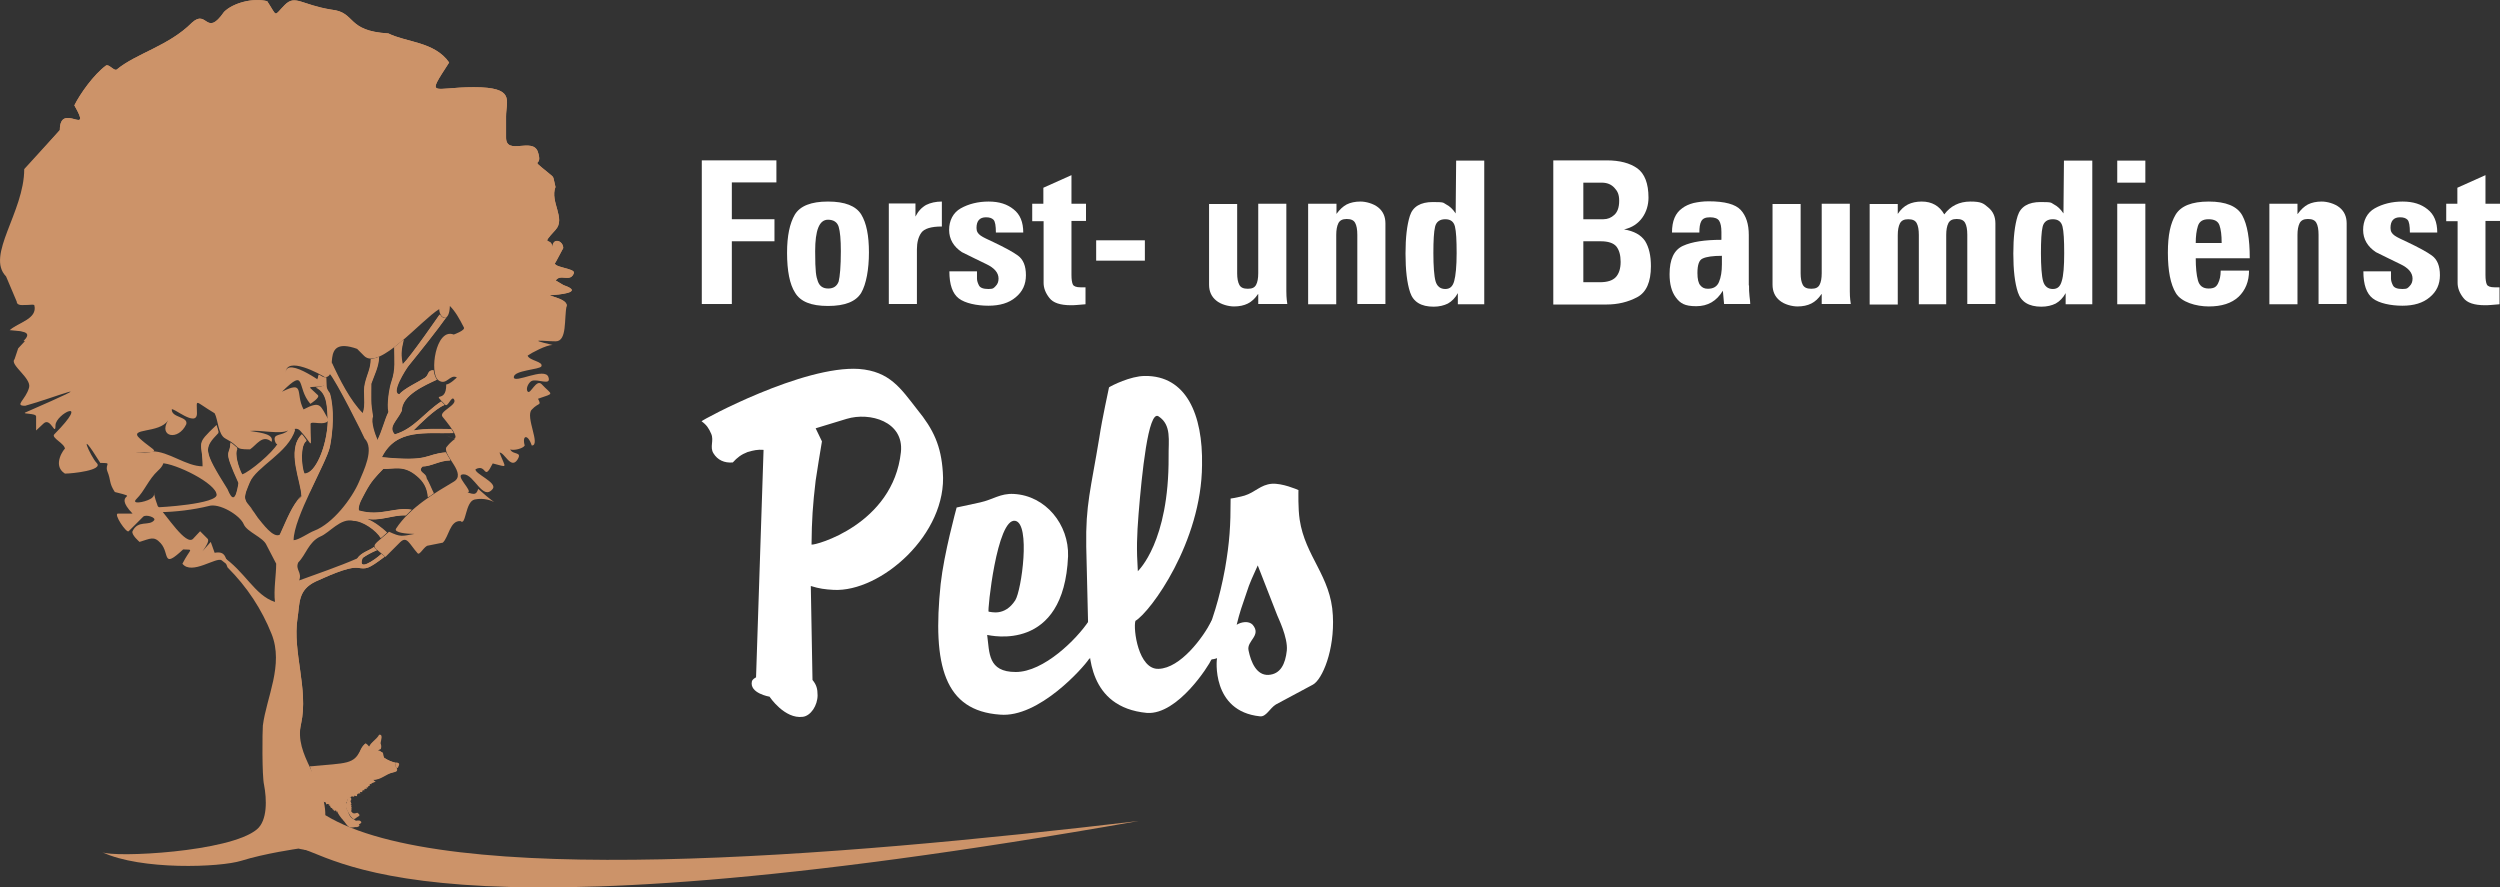 <svg xmlns="http://www.w3.org/2000/svg" id="Ebene_1" viewBox="0 0 1032 366.3"><rect x="0" y="0" width="1032" height="366.3" fill="#333333" stroke="none"/><defs><style>      .st0 {        fill: #fff;      }      .st1 {        fill: #cc9369;        fill-rule: evenodd;      }    </style></defs><g><path class="st1" d="M163.9,317c-1-.2-.4-1.5-.9-1.9.4,0,.4-.2.5-.2-1.2-.2-3.8-1.2-4.9-2.1-.3-.7-.4-1.4-.5-1.9-.1-.3-.5-.6-.7-.5-.4-.6-1.1-.6-1.3-.5.1-.3.8-.6,1.1-.7.3-1,.2-1.5-.1-2.4.1-1.1,1.2-3.8-.6-3.5-.9,1.8-3.5,3.2-4.1,4.9-.4-.4-.9-1.2-1.5-1.3-.8.6-1.4,1.3-1.9,2.3-2.8,6.5-6,5.7-20.3,7.1h-.8c1.7,4.8,2.1,10,3.3,15,1.3-.5,2.6-.6,3.9.4.5-.9,3.8,1,3.5,3.1.6-1,.2,0,.3.6l.3-.5c.2.9,1.7,3,2.7,3.9l1.8-2.5.2-.9c-1.6-2.3-1.2-4.6-.6-4.7v-.8s.5-.5.7-.8c10.1-6.9,8.4-6.1,11.1-6.3l-1.1-.9c3.5.1,5.2-2.5,8.6-3.1.7-.3,1.2-.1,1.4-1.1l-.2-.2v-.5h.1Z"></path><path class="st1" d="M156.5,304.5c-.6-.6-1.4,2.4-1.4,2.4-.7.4-1.2,2.3.7,1.2.4-.9,0-2.8.7-3.6"></path><path class="st1" d="M158.7,312.9c.2.2.2.3.6.6l-.4.2c1.6.6,1.7,1.8,3.2,1.2.2.2,1.1.4,1.3,0-1.6-.3-3.4-1.1-4.7-2"></path><path class="st1" d="M157.2,313.9c-.1,0-.2.2-.2.3h.1s.2.1.3,0c-.1,0-.2-.2-.2-.3"></path><path class="st1" d="M157.8,311.5c-.9-.3,0-.8-1.5-.3.3.6.6.1.8.7.6.8.5.8.6,1-.1,0,.4,1.3.8,1-.1-.4-.2-.9-.5-1.3-.2-.4,0-1.1-.2-1.1"></path><path class="st1" d="M139.6,334.2c-.2,0-.6-.4-.3-.8-.7.1-.6-.1-.4-.5-.5.1-.8.1-.6-.4-1.2-.9-.7-.1-.3-.9-.2,0-.4-.2-.6-.1l.3-1.6-.6,1c-.1-.4-.4-.4-.9-.7.2-.2.5-1.4.4-1.8-.1.2-.4,1.8-.8,1.9l-.2-.2-.3.5-.2-.2c-.4.1-.1.5-.5.3v1.4l.4-.2h.4c.2.2.4.2.6.1l-.3.5c.2,0,.4.1.6.1v.8c.1,0,.4-.5.3-.7v.8c.5-.1.7.3.6.8l.3-.5v.8c.1,0,.4-.5.4-.5v.8c.1,0,.4-.4.4-.4l1,.3c.2-.3.2-.4.3-.6"></path><path class="st1" d="M142.9,332.8c-.8,0-.9-2-1-2.3-.1-.1,1-1.4.9-1.6,1-.2.1-1.1,1.1-1.3-.3-.4.3-.5.5-1,1,.6.8.4.6-.5.5.2.7.3,1.1-.2.5.3.8.3.9-.2,1,.5.6.7.7-.5.5.9.6,1.1.5-.1.1-.2.3-.5.4-.7,1,.7.9.7.6-.1.7-.1.3-.4,0-.6.4-.7,1.1-.3,0-.9.5-.1,3,.1,2.7-.5.6.1,1.2-.4,1.9-.5-.6-.2-1.4-.3-2-.1-.9-.2-1.2-1.5-.4-2.3.5-.1.8,0,1.1-.2-1.1-.2-1.3-.1.3-1.1.2-.2,1.4-.2.1-.6.5-.4,1-.7,1.5-.9l.6.5c0-.3,0-.6-.2-.9.5-.1,1.7-.4,2.3-.2.8-.7,1-.1,1.5-.9,0,.2.3.8.5.8v-.2c.3,0,.4.4.4.6.6-.1.7.3.1.4.4.1.4-.1.8.3l.8-.4c-.2-.3-.1-.7.5-.3v-.5h.7c0-.3.3-.6.5-.6.5.4-.1,1.6.9,1.9l-.3.4.3.2c-.4.9-1,.8-1.7,1.1-3.4.7-4.9,2.9-8.3,3.1l1,.8c-.7.5-1.5.4-1.6,1.1-.3-.3-.7-.3-.6.6-.5.1-.9.2-.6.8-.6-.4-.8-.3-.6.5-.6-.1-1.1-.3-1,.6-.4-.3-1.1,0-.8.7.2,0-1.7-.3-.8.5-.6,0-1.6,0-1.4,1.1-.3.1-.8,0-1-.2-.1.2-.2.3-.3.5-.9-.3-1.3-.1-1.6.5-.4-.2-.5.4-.6,0-.1.2-.5.7-1,.5.1.3.3.6.4.9-.2,0-.4-.2-.6-.1,0,.2.5.8.5,1-.2,0-.4-.1-.6-.1.2,0,.4-.1.4.4-.2-.2.2.3,0,.8"></path><path class="st1" d="M141.8,338.7c2.2,3,2.2,3.2,5,2.7.8.2,2.2-.5,1.3-1.2.6,0,.9-.4,1.1-.8-.5-.8-.9-.8-2.3-.6-1.7-1.4-1.8-.4-3.3-3.6l-.2.9-.7-1,.2-.2c-.1-.4-1.1-.9-1.1-1.3.3-.5,0-.7-.4-1-.3-2-.8-2-1.5-2.6.4.9.2.6-.4.7-1.5-.2.5,1,.4,1l-.3.5.4.4c-.2.7.3.6-.1,1.3h.3c0-.1-.3.4-.3.4.3-.1.4.1.3.6.4-.1.4.7.7,1.1l.2-.4c.1.6.8.3.4,1v.8c.5.8.2.6.3,1.3"></path><path class="st1" d="M151,306.9c.3,1-.1,1.7-.5,3.1,0,.2.2.4.3.6-.9-.2-1.1,2.8,1.2,1.7,0-.1,0-.3-.1-.6.8-.1,1.1.5,1.3,1.1-.3-.2-.5-.5-.7-.3-.5.4-.9.8-.8,1.5-.6-.5-.2.3-.6.8-.1-1-.5-.6-.6-.1-.3-.9-.6-.8-.6-.2-.6-1-.7-1-.7-.2-.5-.6,0-2.5.4-3.1l.2.3c.1-.3,0-1.3-.1-1.5.3.2.8-2.2.7-2.6.4-.3.2-.3.6-.5"></path><path class="st1" d="M152.5,308.3c.5-.9,1.3-1.8,2-2.4-.6.7-.8,1.9-.5,2.8,4.5,2.8-.6-.6-.6.9.1.8,1.3,1.4,0,.7.2-.2-.3-1.3-.9-2M149.2,314.1l-1.3-1.3c-.3-.7,0-1.4.6-2.2.3-.6.7-1.9,1.9-3.2.1.4-.4,2.7-.7,2.5,0,.2.2,1.3.1,1.5l-.2-.3c-.4.5-.9,2.4-.4,3h0Z"></path><path class="st1" d="M143.8,335.3c-.4-.4-1-1.6-1-2.2l-.4-.4c.3-.5.2-.9.6-1-.1-.4-.2-.4-.4-.3.2,0,.4.1.6.1,0-.2-.5-.8-.5-1,.2,0,.4.1.6.1v-.8s.5-.6.7-.8c.1.4.4.1.8.2.4.6.1.9.1,1.3-.7.2-.5.1.1.5-.3.3-.1.6.2.9-.7.1-.4.6.1.7-.7.3-.1.9.1,1-.3-.1-.7.3-.2.7l-.3.5c.8,1.2,1.3,1.1,2.6.7,0,0,1.8,1,.3,1.6-.9.5-1.1,1-1.8,1-1.1-.6-1.7-1.7-2.2-2.8"></path><path class="st1" d="M157.5,313.1c.5.3.7,1.2.4,1.4-.3.1-.5.1-.8,0-.2,0-.1-.4-.4-.3.4-.3.5-1.1.8-1.1"></path><path class="st1" d="M157.8,313.2c.2-.4-.8-.5-1-.4-.3.2-2.6,1.5-2.6,1.8.1.3,1.5-.1,2.4-.4.6-.2.5-1.5,1.2-1"></path><path class="st1" d="M158.7,314.2c.8,1.8-3,1.3-3.3.7.5-.1.7-.6,1.2-.7.4-.1.3.3.5.3.3.1.9.3,1.1-.3.1,0,0,.6.1.5-.3-.1,0,0,.4-.5"></path><path class="st1" d="M153.3,314.3c.7-.1,1.7-1.9,1.9-2.5,1.1-.2,2,.2,2.5,1.2-.3-.2-.5-.1-.8-.1-.9.6-2.6,1.5-2.7,1.8-.4-.1-.7-.2-.9-.4"></path><path class="st1" d="M158,313.8v.4c.1.1.2.1.3,0,0-.2-.2-.3-.3-.4M163.7,317.4c-.3.4-.7.7-1.2.8-1.2.4-2.1.2-3.1,0-1.2-.6-2.3-.3-2.4-.5.3-.6,1.5,0,2.4.4,2.6.5,2.5.4,4.3-.7h0ZM152,312.1c-.3-.9-.7-2.4-.4-3.2-1.6.1,0,3.2.4,3.2ZM157.1,313.7c0,.1-.1.4.4.4.5-.1.3-.9-.1-.9-.2.2-.3.3-.3.5h0ZM163.5,314.8c-.1.2-.2.2-.5.3.5.4-.1,1.8.9,1.9.3,0,.4,0,.6-.7.2-.3.5-1,0-1.3-.5-.2-.7-.3-1-.2h0Z"></path></g><path class="st1" d="M217.8,146.8c.7,2.1,6.5,2.4,5.7,4.4-.6,1.4-11.4,1.6-11.4,4.5s12.9-4.4,14.3,0c1.3,3.8-4.7.4-7,1.6-1.2.6-2.6,3.3-1.5,4.4,1.1,1.1,3.5-5.4,5.7-3.1,4.4,4.7,5.6,3.5-1.5,6,1.5,3.1.4,1.3-2.6,4.5-2.8,2.9,3.9,14.8,0,14.8-1.6-4.9-4.1-4.3-2.9,0-.7,1.3-4.6,2.2-6,1.6,1.2,2.5,5.3.7,2.9,4.4-2.7,3.8-5.2-3.1-7.3-3.1,2.6,6.8,3.7,6.1-2.8,4.5-3.9,7.8-2.3-.1-7.1,2.4-.5,1.8,9.1,5.5,7.1,8.1-4.1,5.2-7.6-6-12-6s4.3,7.2,1.6,7.5c2.7.8,3.6,1.1,4.4-1.5,11.1,10.1,6.5,2.7-1.5,4.4-3.9.9-3.5,11.1-5.8,8.9-4.4-.3-4.8,6.5-7.3,8.9l-6,1.2c-1.6,0-3.5,4.2-4.4,3.2-3.5-3.9-4.4-7.4-7.3-4.5l-6,6c-6-5.4-6.5-3.4,1.5-10.4,4.8,2.2,5.1,1.9,10.5.9-3.1,0-8.7-.5-7.6-2.2,5.7-8.8,16.8-15.2,23.7-19.3,5.8-3.3-4.3-10.6-3-14.2,4.4-5.6,5.4-2.2,0-5,9.4,5-1.4-7.4-1.4-7.5-2.3-2.3,6.6-5,4.5-7.5-1-1.2-2.4,3.4-3.5,2.4-6.3-6.3.5.1.4-8.4,1.5,0,4.4-2.9,4.4-2.9-2.9-1.6-4.3,3.7-7.7,1.1-3.7-2.8-1.1-21.7,6.4-18.8,0,0,4.8-1.7,4.2-2.9-1.9-3.7-3.5-6.6-5.8-8.9-.2,7.3-4.3,5.2-4.4,1.3-7.4,4.5-24.9,25.5-31,19.3l-2.9-2.9c-16.2-5.7-6.8,11.7-13.3,11.7-1.6-1.1-16.2-9.2-16.2-1.6,0-8,18.5,6.4,16.2,4.5,0,1.6-7,.6-6,1.6l3.1,2.9c1.1,1-3.1,3.6-3.1,3.6-6-6.9-1.3-15.2-11.7-5,9.7-4.8,5.4.7,8.9,7.3,7.3-3.8,6.8-1.6,10.4,4.4-1.5,2.7-7.5.1-7.5,1.6,0,11.4,1.4,9-4.2,2.9-4-4.4-8.9,8.9-10.4,4.5-1.3-3.8,2.8-2.2,5.3-4.7-3.2,1.7-11.7-.3-15.7.2,5.5.8,9.9,1.5,8.9,4.5-3.7-3.3-6.2,1.3-8.9,3.1-7.1,0-3.3-.9-10.2-4.5-3-1.6-3-7.9-4.4-10.4-8.7-5.2-7.3-6.2-7.3,0s-10.4-3-10.4-1.5c0,3.4,6.8,2.8,6,6-3.3,7.1-11.7,5.2-7.5-1.6-3.6,5.6-16.7,3-11.7,7.5,5.9,5.5,10.8,5.8-2.9,5.8.8,0,18.9-.2,10.4,7.5-3.9,3.6-5.6,8.5-8.9,11.7-2.3,2.3,3.2,1.4,5.7,0,3.6-1.8-.2-6,3.1,2.9,3.6,3.7,11.7,16.6,14.6,13.5l2.9-3.1,3.1,3.1c1.7,1.7-6.7,10.1,1.3,1.3l1.6,4.5c5.1-1,4.3,3,6.2,5.7l-3.3-2.6c-2.1-1.6-12.4,6.3-16.2,1.4,3.3-6.5,5-5.7.3-5.9-8.9,8.3-5.4,1.7-9.3-2.6-2.8-3.1-4.3-1.8-8.7-.5,0,0-3.5-3-2.9-4.4,2.3-4.8,6.8-2,8.9-4.5,1-1.2-3.4-2.6-4.5-1.5l-6,6c-.9.9-6.4-7.3-4.4-7.3h6c-8.8-9.2,4.2-6-7.3-8.9-2.5-3.8-1.5-4.7-3.1-8.6-1.1-3.1,2.3-3.4-2.9-3.4-10.2-16.4-3.9-2.4-1.5,0,3,3-10,4.4-13.1,4.4-5.6-3.5,0-10.7,0-10.2,0-2.2-5.8-4.6-4.4-6,15.6-15.8.5-8.5.5-3.7s-2-3.5-4.9-.8l-3.1,2.9v-5.8c0-1.4-5.8-.9-4.5-1.6,35.9-15.7,11.1-5.8,0-2.8-4.7,0,.2-2.4,1.6-7.5,1.1-3.9-8.2-9.5-6-11.7l1.5-4.5,2.9-3.1c2.9-3.1,1.9-4.1-5.8-4.5,3.4-3.1,11.5-4.6,10.2-10.2-.3-1.3-7.3,1.3-7.3-1.6l-4.4-10.4c-8.5-8.6,7.5-26.5,7.5-44.3l14.1-16c0-12.1,13.8,3.4,6-10.2,2.3-4.7,8-12.7,13-16.4,1.2-.9,3.4,2.4,4.5,1.6,8.1-6.7,21.4-9.7,31-19.3,6.4-5.9,5.8,6.3,13.3-4.5,3.7-3.7,12-5.9,17.8-4.4,4.4,6.7,2.5,6.3,7.3,1.5,4.3-4.3,6.8,0,19.3,2,10.2,1.1,5.9,8.8,23.4,9.8,7.4,3.7,19.1,3.4,25.1,12-9.6,14.9-7.1,10.2,10.2,10.2s13.3,5.5,13.3,12v8.8c0,7.5,10.9-.2,13.1,5.8,2.5,7.4-4.3,1.7,4.4,8.8,2.6,2.2,1.7.9,2.9,5.8-2.4,6.1,4.4,13,0,17.7-6.8,7.4-1.3,2.4-1.3,7.5,0-4.7,4.5-3.1,4.5,0l-3.1,5.8c-2.3,2.1,8.2,2.5,7.5,4.5-1.4,4.1-5.6.1-7.5,3.1l3.2,1.9c9.4,3.2-3.4,4-4.5,4.1-4.5,0,6.4,1.2,5.8,4.5-1.1,5.1.3,14.6-4.5,14.6s-12.8-1.2-1.3,1.5c-2.6,0-8.6,3.2-10.3,4.4"></path><path class="st1" d="M126.9,341.1c3-13.8-5.7-29.1-2.6-42.4,3.1-14.3-3.6-29.6-1.5-43.4,1-6.1,0-11.7,7.6-15.3,3.6-1.6,13.1-6.2,17.4-5.6,3.5.5,4.1.6,11-4.6l-1.4-1.1c-2.8,2.5-10,7.5-7.7,1.6,1.9-1.3,3.4-2.1,5.9-3.2-.6-.5-.9-.9-1.3-1.3-1.3,1.3-5.1,2.1-6.8,4.7-7.5,3.3-16.4,6.3-24,9.1,1.3-3.4-1.7-4.4-.4-7.4,3.2-3.2,4.3-8.5,9.1-10.7,3.9-1.6,8.4-7.8,13.6-6.5,3.9,0,9.6,4.1,11.3,7.1l2.5-2.2c-2-1.9-5.4-4.6-8.7-5.8,5.8,1.3,11.2-1.6,16.5-1.3,1.1-1,1.4-1.5,2.4-2.3-6.7-1.4-12.7,2.9-21.8.3-.6-2.2,1.9-5.9,2.6-7.4,2.5-4.7,4.3-6.5,7.5-9.8,4.6.1,8.5-1.7,13.9,2.9,2.8,2.3,4.3,4.9,4.6,8.8l2.3-1.6c-.8-1.5-1.9-4.4-3-6.2,0-2.3-4-2.5-1.6-4.9,3.6,0,7.2-2.5,11.5-2.5-.7-1.2-1.4-2.2-1.9-3.3-9,.8-6.2,4-26.4,2,6-12.1,18.5-9.6,29.6-10l-1-1.6c-4.6,0-10.1-.4-15.6.6,2.9-2.9,8.9-8.9,12.9-10.6-.7-.6-.9-.8-1.4-1.4-7.2,4.8-11.1,11.2-19.2,13.6-2.8-3.1.9-5.5,2.9-9.7,0-6.5,9.6-10.6,14.5-12.9-.9-1.1-1.2-2.6-1.4-3.9-2.6,0-1.6,1.8-3.5,3.1-2.1,1.4-8.9,4.6-10.5,6.8-3.9-.1,2.6-10.3,3.7-11.7,4.4-5.4,12-14.9,16-20.6-1.2,1.7-2.4.5-3.1-.6-.1.1-11.6,16.9-15.3,20.6-.8-3.7-.7-5.7.4-10.2l-3.8,3.1c0,5.2.6,9.1-1.1,14-1,2.9-2,9.4-1.3,12.7-1.6,3.2-2.6,7.8-4.6,11.7-1-2.3-2.9-7.5-1.9-9.8-1-5.9-.7-7.3-.7-13.5,1.2-3.5,3.2-7.2,3.2-11.1-1.1.5-2.2.8-3.3.9,0,3.9-1.5,6.1-2.4,10-1,3.7.6,9-1,12.4-5.2-5.2-9.6-13.9-12.9-21.1-.2,1.9-.2,3.2-.7,4.6,2.6,2.6,14.5,26.5,14.5,26.8,4.2,4.3-.4,13.3-2.3,17.9-2.9,6.8-10.7,17.2-18.5,20.2-2,.7-6.5,3.9-8.5,3.9,0-9.3,13.3-31.4,14.9-38.3,1.3-6.5,1.9-15.6,0-22.1-1.9-2.5-1.3-2.8-1.5-6.6-1.3.3-2.1-.7-3.1-1.1l-.6,2.3,2.9,1.9c-.5.8-2.3.9-3.5.9,5.2,2.3,4.6,9.1,5,13.8-.4,10.9-5.3,22.1-9.7,21.9-1.3-2.8-1.8-12,.9-13.6-.7-.9-1.2-1.8-2-2.6-6.5,6.5-.1,19.5-.1,25.4-4.2,4.1-6.3,10.7-9,16.3-3.8,2-11.6-11.2-10.9-9.7-.7-1.7-2.7-3.1-3.1-4.6-1-2.2,1-5.8,1.7-7.7,2.6-6.5,16-12.3,18.7-21.7-2.9.1-4.8,4.5-7.2,6.1-2,3.7-11.5,11.7-14.6,12.7-1.3-2.3-3.4-8.7-2-10.9-1-.8-1.8-1.7-2.9-2.3,0,6-3.5,1.3,3.4,16.5-1.3,8.3-2.8,7.2-4.6,2.8-10.2-16.3-9.9-17.2-3.7-23.7-.2-.9-.6-2-.8-2.8-9.2,8.7-5.7,6.1-5.7,17.1-6.9,0-14-6.2-20.9-6.2-.5.7-4.6.5-7.1.7,7,.2,11,1.7,11,3.7,5.4,0,22.8,8.3,22.8,13.3.6,4.1-24.2,5.5-24.8,5.4l1.3,1.5c6.1,0,14.1-1,20.1-2.5,4.3-1.4,12.9,3.7,14.5,7.5,1.3,3.2,8.1,5.4,9.4,8.6,1.9,3.6,2.2,4.2,4,7.7,0,4.9-1.1,10.7-.5,15.8-8.5-2.8-12.2-12.5-21.9-19,1.4,1.1,1.6,3.1,2.3,4.7,8.2,8.2,14.1,17.3,18.2,27.5,5.1,12.8-2.1,26.1-3.6,37.8-.2,2.1-.4,20.7.5,24.5,1.1,5.8,1.5,14.7-3,18.4-11.3,9.4-58.7,11.7-63.8,9.4,16,7.5,48.6,6.3,57.5,3.5,9.5-3,23.5-5,23.5-5,0,0,4.9,1.2,9.5,1.2-4.4-3.3-4.4-5.6-5.8-10.4"></path><path class="st1" d="M100.5,208.4c4.9,4.9,8.9,13.7,14.8,14.7,1.6-.8,4.7-12.5,9.2-18.7-4,4.3-6,9.7-9,16.3-2.7,1.6-7.1-4.6-9.1-7-2.5-3.9-3.3-4.6-5.9-5.3M120.1,348.7c0-7.1.4-17.4-1.2-24.5-1.3-5.5-3.1-12.8-1.8-18.5,2.6-12.8,1.6-27.2-.3-40-.6-5,2.8-10.2,2.1-14.6-.3-1.8,1.9-7.6,3.2-8.6,10.1-5.9,25-9.3,25.4-12,1.7-2.6,5.5-3.4,6.8-4.7.4.4.7.8,1.3,1.3-2.5,1.1-4,1.9-5.9,3.2-2.3,5.9,4.9,1,7.7-1.6l1.4,1.1c-6.9,5.2-7.5,5.1-11,4.6-4.3-.6-13.8,4.1-17.4,5.6-7.6,3.5-6.6,9.2-7.6,15.3-2.1,13.8,4.6,29.1,1.5,43.4-3.1,13.3,10,23.3,10,37.8,49.8,30.4,208.8,17.4,335.8,2.4-297,52.3-330.2,14.6-350,9.8h0Z"></path><path class="st1" d="M146,214.9c3.9,0,9.6,4.1,11.3,7.1l2.5-2.2c-2-1.9-5.4-4.6-8.7-5.8,5.8,1.3,11.2-1.6,16.5-1.3,1.1-1,1.4-1.5,2.4-2.3-6.7-1.4-12.7,2.9-21.8.3-.6-2.2,1.9-5.9,2.6-7.4,2.5-4.7,4.3-6.5,7.5-9.8,4.6.1,8.5-1.7,13.9,2.9,2.8,2.3,4.3,4.9,4.6,8.8l2.3-1.6c-.8-1.5-1.9-4.4-3-6.2,0-2.3-4-2.5-1.6-4.9,3.6,0,7.2-2.5,11.5-2.5-.7-1.2-1.4-2.2-1.9-3.3-9,.8-6.2,4-26.4,2,6-12.1,18.5-9.6,29.6-10l-1-1.6c-4.6,0-10.1-.4-15.6.6,2.9-2.9,8.9-8.9,12.9-10.6-.7-.6-.9-.8-1.4-1.4-7.2,4.8-11.1,11.2-19.2,13.6-2.8-3.1.9-5.5,2.9-9.7,0-6.5,9.6-10.6,14.5-12.9-.9-1.1-1.2-2.6-1.4-3.9-2.6,0-1.6,1.8-3.5,3.1-2.1,1.4-8.9,4.6-10.5,6.8-3.9-.1,2.6-10.3,3.7-11.7,4.4-5.4,12-14.9,16-20.6-1.2,1.7-2.4.5-3.1-.6-.1.1-11.6,16.9-15.3,20.6-.8-3.7-.7-5.7.4-10.2l-3.8,3.1c0,5.2.6,9.1-1.1,14-1,2.9-2,9.4-1.3,12.7-1.6,3.2-2.6,7.8-4.6,11.7-1-2.3-2.9-7.5-1.9-9.8-1-5.9-.7-7.3-.7-13.5,1.2-3.5,3.2-7.2,3.2-11.1-1.1.5-2.2.8-3.3.9,0,3.9-1.5,6.1-2.4,10-1,3.7.6,9-1,12.4-5.2-5.2-9.6-13.9-12.9-21.1-.2,1.9-.2,3.2-.7,4.6,2.6,2.6,14.5,26.5,14.5,26.8,7.2,6,.1,11.9.2,17.8-1.8,5.3-10,11.9-4.9,16.2M127.8,203.3c3.6-7.8,7.6-15.4,8.4-18.9,1.3-6.5,1.9-15.6,0-22.1-1.9-2.5-1.3-2.8-1.5-6.6-1.3.3-2.1-.7-3.1-1.1l-.6,2.3,2.9,1.9c-.5.8-2.3.9-3.5.9,5.2,2.3,4.6,9.1,5,13.8-.4,10.9-5.3,22.1-9.7,21.9-1.3-2.8-1.8-12,.9-13.6-.7-.9-1.2-1.8-2-2.6-6.5,6.5-.1,19.5-.1,25.4,1.7-4.9,2.3-1.8,3.3-1.3h0ZM104.5,211c-.7-1.7-2.7-3.1-3.1-4.6-1-2.2,1-5.8,1.7-7.7,2.6-6.5,16-12.3,18.7-21.7-2.9.1-4.8,4.5-7.2,6.1-2,3.7-11.5,11.7-14.6,12.7-1.3-2.3-3.4-8.7-2-10.9-1-.8-1.8-1.7-2.9-2.3,0,6-3.5,1.3,3.4,16.5-1.3,8.3-2.8,7.2-4.6,2.8-10.2-16.3-9.9-17.2-3.7-23.7-.2-.9-.6-2-.8-2.8-9.2,8.7-5.7,6.1-5.7,17.1-6.9,0-14-6.2-20.9-6.2-.5.7-4.6.5-7.1.7,7,.2,11,1.7,11,3.7,5.4,0,22.8,8.3,22.8,13.3.6,4.1-24.2,5.5-24.8,5.4l1.3,1.5c6.1,0,14.1-1,20.1-2.5,4.4-1.7,16.8-1.1,18.4,2.6h0Z"></path><path class="st1" d="M216.6,176.8c-5.5,2.7-16.9,7.6-23.4,7.6l-1.7-1.6c0-3.3-.5-6.6-2.7-8.8v-2.2s1.1-1.1,1.6-1.1c0-1.7,2.7-4.4,2.7-6-.6-1.1,0-2.7,0-4.4-.6,0-1.1-.6-1.7-.6l2.2-2.2v-2.2c-1.7-1.6-4.4-2.7-6-4.4-1.6,0-3.3.6-4.9.6,0-6.6-.6-6,3.8-10.4h2.2c1.6-1.6,3.8-2.7,6.5-3.8,6-.5,8.2,3.8,10.9,6.6,0,6.5-1.1,9.3,3.8,14.2,0,2.7,4.9,2.7,6.5,4.4-.6,1.1-2.2,2.7-3.3,3.8.6,1.1,2.2,2.2,3.3,3.3-.6,1.1,0,1.6,0,3.3-.6.5-1.1,1.6-1.1,2.7l1.3,1.2h0ZM9.7,140.8c3-3.1,1.9-4.1-5.7-4.5,3.4-3.1,11.5-4.6,10.2-10.2-.3-1.3-7.3,1.3-7.3-1.6l-4.4-10.4c-8.5-8.6,7.5-26.5,7.5-44.3l14.7-16.1c0-12.1,13.8,3.4,6-10.2,2.3-4.7,8-12.7,13-16.4,1.2-.9,3.4,2.4,4.5,1.6,8.1-6.7,21.4-9.7,31-19.3,6.4-5.9,5.8,6.3,13.3-4.5,3.7-3.7,12-5.9,17.8-4.4,4.4,6.7,2.5,6.3,7.3,1.5,4.3-4.3,6.8,0,19.3,2,10.2,1.1,5.9,8.8,23.4,9.8,7.4,3.7,19.1,3.4,25.1,12-9.6,14.9-7.1,10.2,10.2,10.2s13.3,5.5,13.3,12v8.8c0,7.5,10.9-.2,13.1,5.8,2.5,7.4-4.3,1.7,4.4,8.8,2.6,2.2,1.7.9,2.9,5.8-2.4,6.1,4.4,13,0,17.7-6.8,7.4-1.3,2.4-1.3,7.5,0-4.7,4.5-3.1,4.5,0l-3.1,5.8c-2.3,2.1,8.2,2.5,7.5,4.5-1.4,4.1-5.6.1-7.5,3.1l3.2,1.9c9.4,3.2-3.4,4-4.5,4.1-4.5,0,6.4,1.2,5.8,4.5-6.4,11.1-2.9,5.2-10.5,11.8-3.2,0-4.9-1.1-7.1-3.2h-7.6c-3.2-5.1-9.8-3.3-13.6-7.1-7.8,0-7-7.2-12.6-1.7-2.7,0-4.9.6-7.1,1.1-.5,1.1-2.2,4.4-3.8,4.9-6.5,2.7-13.1,8.7-19.1,11.4-3.3-1.6-7.6-3.3-11.4-3.3-2-1.9-16.4-12,0-12,3.1-3.1,25.1-9.8,30.5-4.4,1.1,0,2.7-1.1,3.3-1.1,0-1.1-.6-1.7-1.1-2.2-2.7,0-5.5-1.6-7.6-3.8-8.7,0-16.9,2.2-25.1,1.1-1.1,0-3.8,1.1-4.4,2.2-3.8,8.7-16.4,8.7-22.4,14.7-3.3,0-8.7-1.1-12-1.1-5.5.6-8.2-2.7-13.1-2.7-.5,1.1-2.7,1.6-4.4,1.6-4.8,1.4-6.9-1.6-9.3-1.6s-2.2,1.1-2.7,1.6c2.2,2.2,6,4.9,8.2,7.1,4.9,0,8.2-3.3,13.1-3.3,3.6,3.4,7.5,3.1,10.9,6.5,0,2.2,1.1,12,2.2,13.1v3.2c-12.3,10.2-5.9,7.6-15.8,7.6-3.7-3.6,0-6.4-3.3-9.8-15.1.8-9.8-.7-9.8,8.2-1.1,1.1-6,1.1-8.2,1.1-1.8-1.5-9.1-4.6-6,1.7-6.3,6-6.2,6.5-17.5,6.5-3.4,4.4-6,2.6-6.5-2.7-1.1,0-2.7-1.1-3.8-2.2,0-6.6-2.1-4.3-3.3-8.2,1.6-2.2,5.5-4.4,7.6-4.9,4.9-1.1,9.8-4.9,14.7-4.9,2.5,2.5,6.7,2.4,3.2-1.1,0-2.2-4.4-4.4-6-6,.6-1.6.6-5.4-1.1-7.1l-2.2,1.7c-3.1,1.6-1.5,7.5-3.8,9.8-7.1,0-14.7,8.7-21.8,8.7-3.6-3.6-8.2-.6-8.2-7.6,2.8-2.7-1.8-2.5.6-4.9,0-2.6-3.6-4.2-6.3-4.2h0Z"></path><g><path class="st0" d="M289.7,125.6v-59.4h30.8v9.1h-18.4v15.2h17.6v9.1h-17.6v25.9h-12.4Z"></path><path class="st0" d="M324.9,104.3c0-6.9,1.1-12.1,3.2-15.7,2.2-3.6,6.7-5.4,13.7-5.4s11.5,1.8,13.7,5.3c2.2,3.6,3.2,8.8,3.2,15.7s-1.1,13.1-3.2,16.7c-2.2,3.6-6.7,5.4-13.7,5.4s-11.4-1.8-13.6-5.5c-2.2-3.4-3.3-9-3.3-16.5h0ZM347.1,103.7c0-4.8-.3-8.1-.9-10.1-.6-1.9-2.1-2.9-4.4-2.9-3.6,0-5.3,4.3-5.3,13s.4,10.4,1.1,12.4,2.1,3,4.3,3,3.6-1,4.3-2.9c.5-2,.9-6.2.9-12.5Z"></path><path class="st0" d="M377.9,84.1v5.3c1.1-2.2,2.6-3.8,4.4-4.8,1.8-.9,4-1.4,6.5-1.4v10.3c-4.5,0-7.3.9-8.5,2.6-1.2,1.7-1.8,4-1.8,6.8v22.6h-11.6v-41.5h11Z"></path><path class="st0" d="M403.3,112.3v2.7c0,.9.3,1.8.8,2.8s1.8,1.5,3.9,1.5,2.2-.4,3-1.2,1.2-1.8,1.2-3.1c0-2.4-1.7-4.4-5.1-6s-6.7-3.3-10-4.9c-3.5-2.3-5.3-5.4-5.3-9.2s1.6-7.1,4.8-8.9c3.2-1.8,7.1-2.8,11.5-2.8s7.7,1.1,10.3,3.2c2.7,2.1,4,5.3,4,9.6h-11.3c0-2.8-.3-4.6-1-5.3-.7-.7-1.7-1-3.1-1-2.6,0-3.9,1.5-3.9,4.4s2.3,3.6,6.9,5.8,8,4,10.2,5.6,3.3,4.3,3.3,8.1-1.4,6.8-4.2,9.1c-2.8,2.4-6.6,3.5-11.3,3.5s-9.6-1-12.2-3-3.9-5.7-3.9-11.2h11.4v.3h0Z"></path><path class="st0" d="M426,84.1h4.7v-6.6l11.6-5.2v11.8h6v7.1h-6v22.2c0,2,.2,3.3.6,4.1.4.7,1.4,1.1,3.1,1.1h2.1v7c-1.3.1-2.5.2-3.6.3s-1.9.1-2.4.1c-4.4,0-7.4-1-8.9-3-1.6-2-2.4-4.1-2.4-6.2v-25.5h-4.7v-7.2h-.1Z"></path><path class="st0" d="M472.6,99.2v8.4h-20.1v-8.4h20.1Z"></path><path class="st0" d="M519.3,121.4c-1.2,1.8-2.6,3.1-4.2,3.9-1.6.8-3.5,1.2-5.7,1.2s-5.4-.8-7.3-2.4c-2-1.6-3-3.8-3-6.6v-33.3h11.6v28.6c0,2.1.3,3.7.9,4.8.6,1.1,1.7,1.6,3.5,1.6s2.8-.5,3.4-1.6c.6-1.1.9-2.7.9-4.8v-28.7h11.6v36.1c0,.9,0,2.7.4,5.3h-12v-4.1h-.1Z"></path><path class="st0" d="M551.7,88.3c1.3-1.8,2.7-3.1,4.2-3.9,1.6-.8,3.5-1.2,5.7-1.2s5.3.8,7.3,2.4,3,3.8,3,6.6v33.3h-11.6v-28.6c0-2.2-.3-3.8-.9-4.9-.6-1.1-1.7-1.6-3.5-1.6s-2.8.6-3.4,1.7c-.6,1.2-.9,2.8-.9,4.9v28.6h-11.6v-41.5h11.7v4.2h0Z"></path><path class="st0" d="M601.8,125.6v-4.6c-1.1,2-2.5,3.4-4.1,4.3-1.6.8-3.6,1.3-5.9,1.3-5.2,0-8.4-2-9.7-5.9s-1.9-9.3-1.9-16,.6-11.8,1.8-15.6c1.2-3.8,4.4-5.7,9.5-5.7s4.1.3,5.5,1,2.7,1.9,3.9,3.7l.2-21.8h11.6v59.3h-10.9,0ZM601.3,104.5c0-5.3-.2-9-.7-11s-1.8-3-4-3-3.7,1-4.2,3.1-.7,5.7-.7,10.9.3,9.5.9,11.6c.6,2.1,2,3.2,4,3.2s3.1-1.1,3.7-3.3,1-6.1,1-11.5Z"></path><path class="st0" d="M641.2,125.6v-59.4h22c5.4,0,9.6,1.1,12.7,3.3,3,2.2,4.6,6.2,4.6,12.1s-3.4,11.7-10.1,13.1c4.2.7,7,2.3,8.7,4.8,1.6,2.6,2.4,6,2.4,10.4,0,6.5-1.9,10.8-5.7,12.8s-8,3-12.6,3h-22ZM653.6,90.5h8.3c1.7,0,3.2-.6,4.5-1.8,1.3-1.2,2-3.1,2-5.8s-.7-4-2-5.4-3-2.1-5.2-2.1h-7.6v15.1ZM653.6,116.5h6.9c3,0,5.2-.7,6.5-2.1,1.3-1.4,2-3.5,2-6.3s-.6-4.9-1.8-6.4c-1.2-1.4-3.4-2.1-6.4-2.1h-7.2v16.9h0Z"></path><path class="st0" d="M722,117.8c0,1.5,0,3,.2,4.5s.3,2.6.3,3.2h-10.8l-.5-5.5c-2.6,4.3-6.2,6.4-11,6.4s-6.6-1.2-8.4-3.6c-1.8-2.4-2.6-5.6-2.6-9.6,0-6.1,1.8-10,5.5-11.7s9-2.5,15.9-2.5v-3.2c0-2.1-.3-3.6-.9-4.6-.6-1-1.9-1.5-3.8-1.5s-3,.5-3.6,1.6-.8,2.6-.8,4.7h-11.3c0-4.8,1.4-8.1,4.3-10.1,1.2-.9,2.7-1.6,4.6-2.1,1.9-.4,3.9-.7,6.2-.7,6.7,0,11.1,1.2,13.3,3.6s3.3,5.8,3.3,10.3v20.8h0ZM700.7,112.7c0,2.5.4,4.2,1.2,5.1.8,1,1.8,1.4,3.1,1.4,2.3,0,3.8-.9,4.6-2.8.8-1.9,1.2-4.3,1.2-7.3v-3.5c-3.8,0-6.4.4-7.9,1.1-1.5.6-2.2,2.6-2.2,6h0Z"></path><path class="st0" d="M751.9,121.4c-1.2,1.8-2.6,3.1-4.2,3.9-1.6.8-3.5,1.2-5.7,1.2s-5.4-.8-7.3-2.4c-2-1.6-3-3.8-3-6.6v-33.3h11.6v28.6c0,2.1.3,3.7.9,4.8.6,1.1,1.7,1.6,3.5,1.6s2.8-.5,3.4-1.6c.6-1.1.9-2.7.9-4.8v-28.7h11.6v36.1c0,.9,0,2.7.4,5.3h-12v-4.1h-.1Z"></path><path class="st0" d="M783.4,88.3c1.2-1.8,2.6-3.1,4.2-3.9,1.6-.8,3.5-1.2,5.7-1.2,4.2,0,7.3,1.8,9.3,5.3,2.6-3.5,6.2-5.3,10.8-5.3s5.4.8,7.3,2.4c2,1.6,3,3.8,3,6.6v33.3h-11.6v-28.6c0-2.2-.3-3.8-.9-4.9-.6-1.1-1.7-1.6-3.5-1.6s-2.8.6-3.4,1.7c-.6,1.2-.9,2.8-.9,4.9v28.6h-11.3v-28.6c0-2.2-.3-3.8-.9-4.9-.6-1.1-1.7-1.6-3.5-1.6s-2.8.6-3.4,1.7c-.6,1.2-.9,2.8-.9,4.9v28.6h-11.6v-41.5h11.6v4.1h0Z"></path><path class="st0" d="M852.7,125.6v-4.6c-1.1,2-2.5,3.4-4.1,4.3-1.6.8-3.6,1.3-5.9,1.3-5.2,0-8.4-2-9.7-5.9s-1.9-9.3-1.9-16,.6-11.8,1.8-15.6c1.2-3.8,4.4-5.7,9.5-5.7s4.1.3,5.5,1,2.7,1.9,3.9,3.7l.2-21.8h11.7v59.3h-11ZM852.1,104.5c0-5.3-.2-9-.7-11s-1.8-3-4-3-3.7,1-4.2,3.1-.7,5.7-.7,10.9.3,9.5.9,11.6c.6,2.1,2,3.2,4,3.2s3.1-1.1,3.7-3.3c.7-2.2,1-6.1,1-11.5Z"></path><path class="st0" d="M885.6,66.3v9.1h-11.6v-9.1h11.6ZM885.6,125.6h-11.6v-41.5h11.6v41.5Z"></path><path class="st0" d="M906.4,106.7c0,3.7.3,6.8.9,9,.6,2.3,2.1,3.4,4.4,3.4s3.2-.7,3.9-2.1c.7-1.4,1.1-3.1,1.1-5.3h11.7c0,4.5-1.5,8.1-4.3,10.8-2.9,2.7-7,4-12.3,4s-11.4-1.8-13.6-5.5c-2.2-3.6-3.3-9.2-3.3-16.7s1.1-12.1,3.2-15.7c2.2-3.6,6.7-5.4,13.7-5.4s11.7,1.9,13.8,5.7c2.1,3.8,3.1,9.7,3.1,17.7h-22.3ZM917.1,100.2c0-3.1-.3-5.5-.9-7.2-.6-1.7-2.1-2.5-4.5-2.5s-3.8.9-4.4,2.8c-.6,1.9-.9,4.2-.9,7h10.7Z"></path><path class="st0" d="M948.5,88.3c1.3-1.8,2.7-3.1,4.2-3.9,1.6-.8,3.5-1.2,5.7-1.2s5.3.8,7.3,2.4,3,3.8,3,6.6v33.3h-11.6v-28.6c0-2.2-.3-3.8-.9-4.9-.6-1.1-1.7-1.6-3.5-1.6s-2.8.6-3.4,1.7c-.6,1.2-.9,2.8-.9,4.9v28.6h-11.6v-41.5h11.6v4.2h.1Z"></path><path class="st0" d="M987,112.3v2.7c0,.9.3,1.8.8,2.8s1.8,1.5,3.9,1.5,2.2-.4,3-1.2,1.2-1.8,1.2-3.1c0-2.4-1.7-4.4-5.1-6-3.4-1.6-6.7-3.3-10-4.9-3.5-2.3-5.3-5.4-5.3-9.2s1.6-7.1,4.8-8.9,7.1-2.8,11.5-2.8,7.7,1.1,10.3,3.2c2.7,2.1,4,5.3,4,9.6h-11.3c0-2.8-.3-4.6-1-5.3-.7-.7-1.7-1-3.1-1-2.6,0-3.9,1.5-3.9,4.4s2.3,3.6,6.9,5.8c4.6,2.2,8,4,10.2,5.6s3.3,4.3,3.3,8.1-1.4,6.8-4.2,9.1c-2.8,2.4-6.6,3.5-11.3,3.5s-9.6-1-12.2-3-3.9-5.7-3.9-11.2h11.4v.3h0Z"></path><path class="st0" d="M1009.7,84.1h4.7v-6.6l11.6-5.2v11.8h6v7.1h-6v22.2c0,2,.2,3.3.6,4.1.4.7,1.4,1.1,3.1,1.1h2.1v7c-1.3.1-2.5.2-3.6.3s-1.9.1-2.4.1c-4.4,0-7.4-1-8.9-3-1.6-2-2.4-4.1-2.4-6.2v-25.5h-4.7v-7.2h0Z"></path></g><g><path class="st0" d="M344.1,243.5c-3.5-.2-5.9-.5-9.4-1.6l.7,38.8c1.6,1.9,2.1,3.6,2.1,6.3,0,4.2-2.8,8.5-6.1,8.9-7.5,1-13.7-8.2-13.7-8.3,0,0-8.5-1.4-7.3-6.4.2-.7,1-1.2,1.7-1.6l3.1-93.9c-2.4-.2-4.2.2-6.6.9-2.6,1-4.3,2.3-6.1,4.3-3.5.3-6.3-1-8-3.8-1.6-2.6.3-5.2-.9-8-1-2.3-1.9-3.7-4-5.2.5-.7,41.9-23.1,65-21.6,12.7,1,17.2,8,24,16.7,6.8,8.3,9.9,15.1,10.6,25.9,2,25.5-25.6,49.6-45.1,48.6h0ZM349.5,172.9l-12.8,3.9,2.6,5.4c-1,6.3-1.7,9.9-2.6,16.2-1.2,10.1-1.6,16.2-1.7,26.4,1.2.5,33.7-8.2,36.9-38.2,1.3-12.6-12.8-16.6-22.4-13.7Z"></path><path class="st0" d="M452.3,267.1c0,1.2-1.2,3.8-2.8,5-2.3,3.5-20.7,24.3-36.7,22.9-22.9-1.6-28-20.2-24.5-53.9,1.4-12.7,6.4-30.8,6.6-31.6l9.7-2.1c5.4-1.2,8.3-3.8,13.9-3.5,13.2.7,22.8,12.7,22.4,25.7-1.7,40-32,32.7-33.4,32.5,1,7.3.2,15.3,11.8,15.3s25.2-13.6,30.1-21c1.7-1.7,3.1-1.9,3.1,0-.1,4.3-.1,6.4-.2,10.7ZM419.1,215c-7.6-1.4-11.6,37.7-11,37.5.9,0,6.6,2.1,11-4.7,2.6-4.1,6.4-31.6,0-32.8Z"></path><path class="st0" d="M500.1,272.2c-1,2.4-13.9,22.9-26.6,22.1-24.7-2.3-23.8-25.4-24.2-31.3l-.9-37.4c-.3-17.4,1.9-23.6,5.4-45,1.2-8,3.8-19.5,4-20.7,1-.7,8.9-4.7,14.8-4.7,17-.2,24,15.8,23.6,36.8-.2,31.8-21.2,60.5-27.5,64.3-1,3.3,1.2,20.2,9.6,19.8,9-.3,18.3-12.9,21.7-19.6,1.4-1.7,3.5-2.3,3.5-.7.3,3.6.2,5.9,0,10.1,0,2.5-1.7,4.2-3.4,6.3h0ZM478.3,171.9c-4.3-3.1-7,24.3-8.3,40.3-.7,9-.9,14.4-.3,23.6.2-.3,12.9-12,12.7-47.3-.1-6.7,1.3-13-4.1-16.6h0Z"></path><path class="st0" d="M542,282.6l-15.3,8.2c-2.6,1.6-4,5.2-6.6,4.9-20.2-2.1-17.9-23.8-17.7-24,0,0-1.4.5-2.4.5-1.7,0-3.7-.2-4.2-1.7-.5-1.6.5-4.2.5-4.2,4.2-10.1,7.1-19.1,9.4-31.6,1.9-11,2.3-17.6,2.3-28.9,2.3-.3,3.6-.7,5.7-1.2,4.5-1.4,6.6-4.5,11.3-4.9,4.3-.3,10.3,2.3,11,2.6,0,.7-.2,7.6.5,12.2,2.3,15.3,12.9,23.3,13.7,39.5.8,14.5-4.4,26.5-8.2,28.6ZM527.2,253.9l-8-20.5c-1.9,4.3-3.3,7-4.7,11.5-1.7,4.9-2.8,8-4,13,1.9-1.2,5-1.7,6.6,0,3.8,4.5-2.6,6.6-1.7,10.6,1,4.9,3.3,10.3,8.2,10.1,5-.3,7-4.5,7.6-10.1.5-5.4-3.7-13.7-4-14.6h0Z"></path></g></svg>